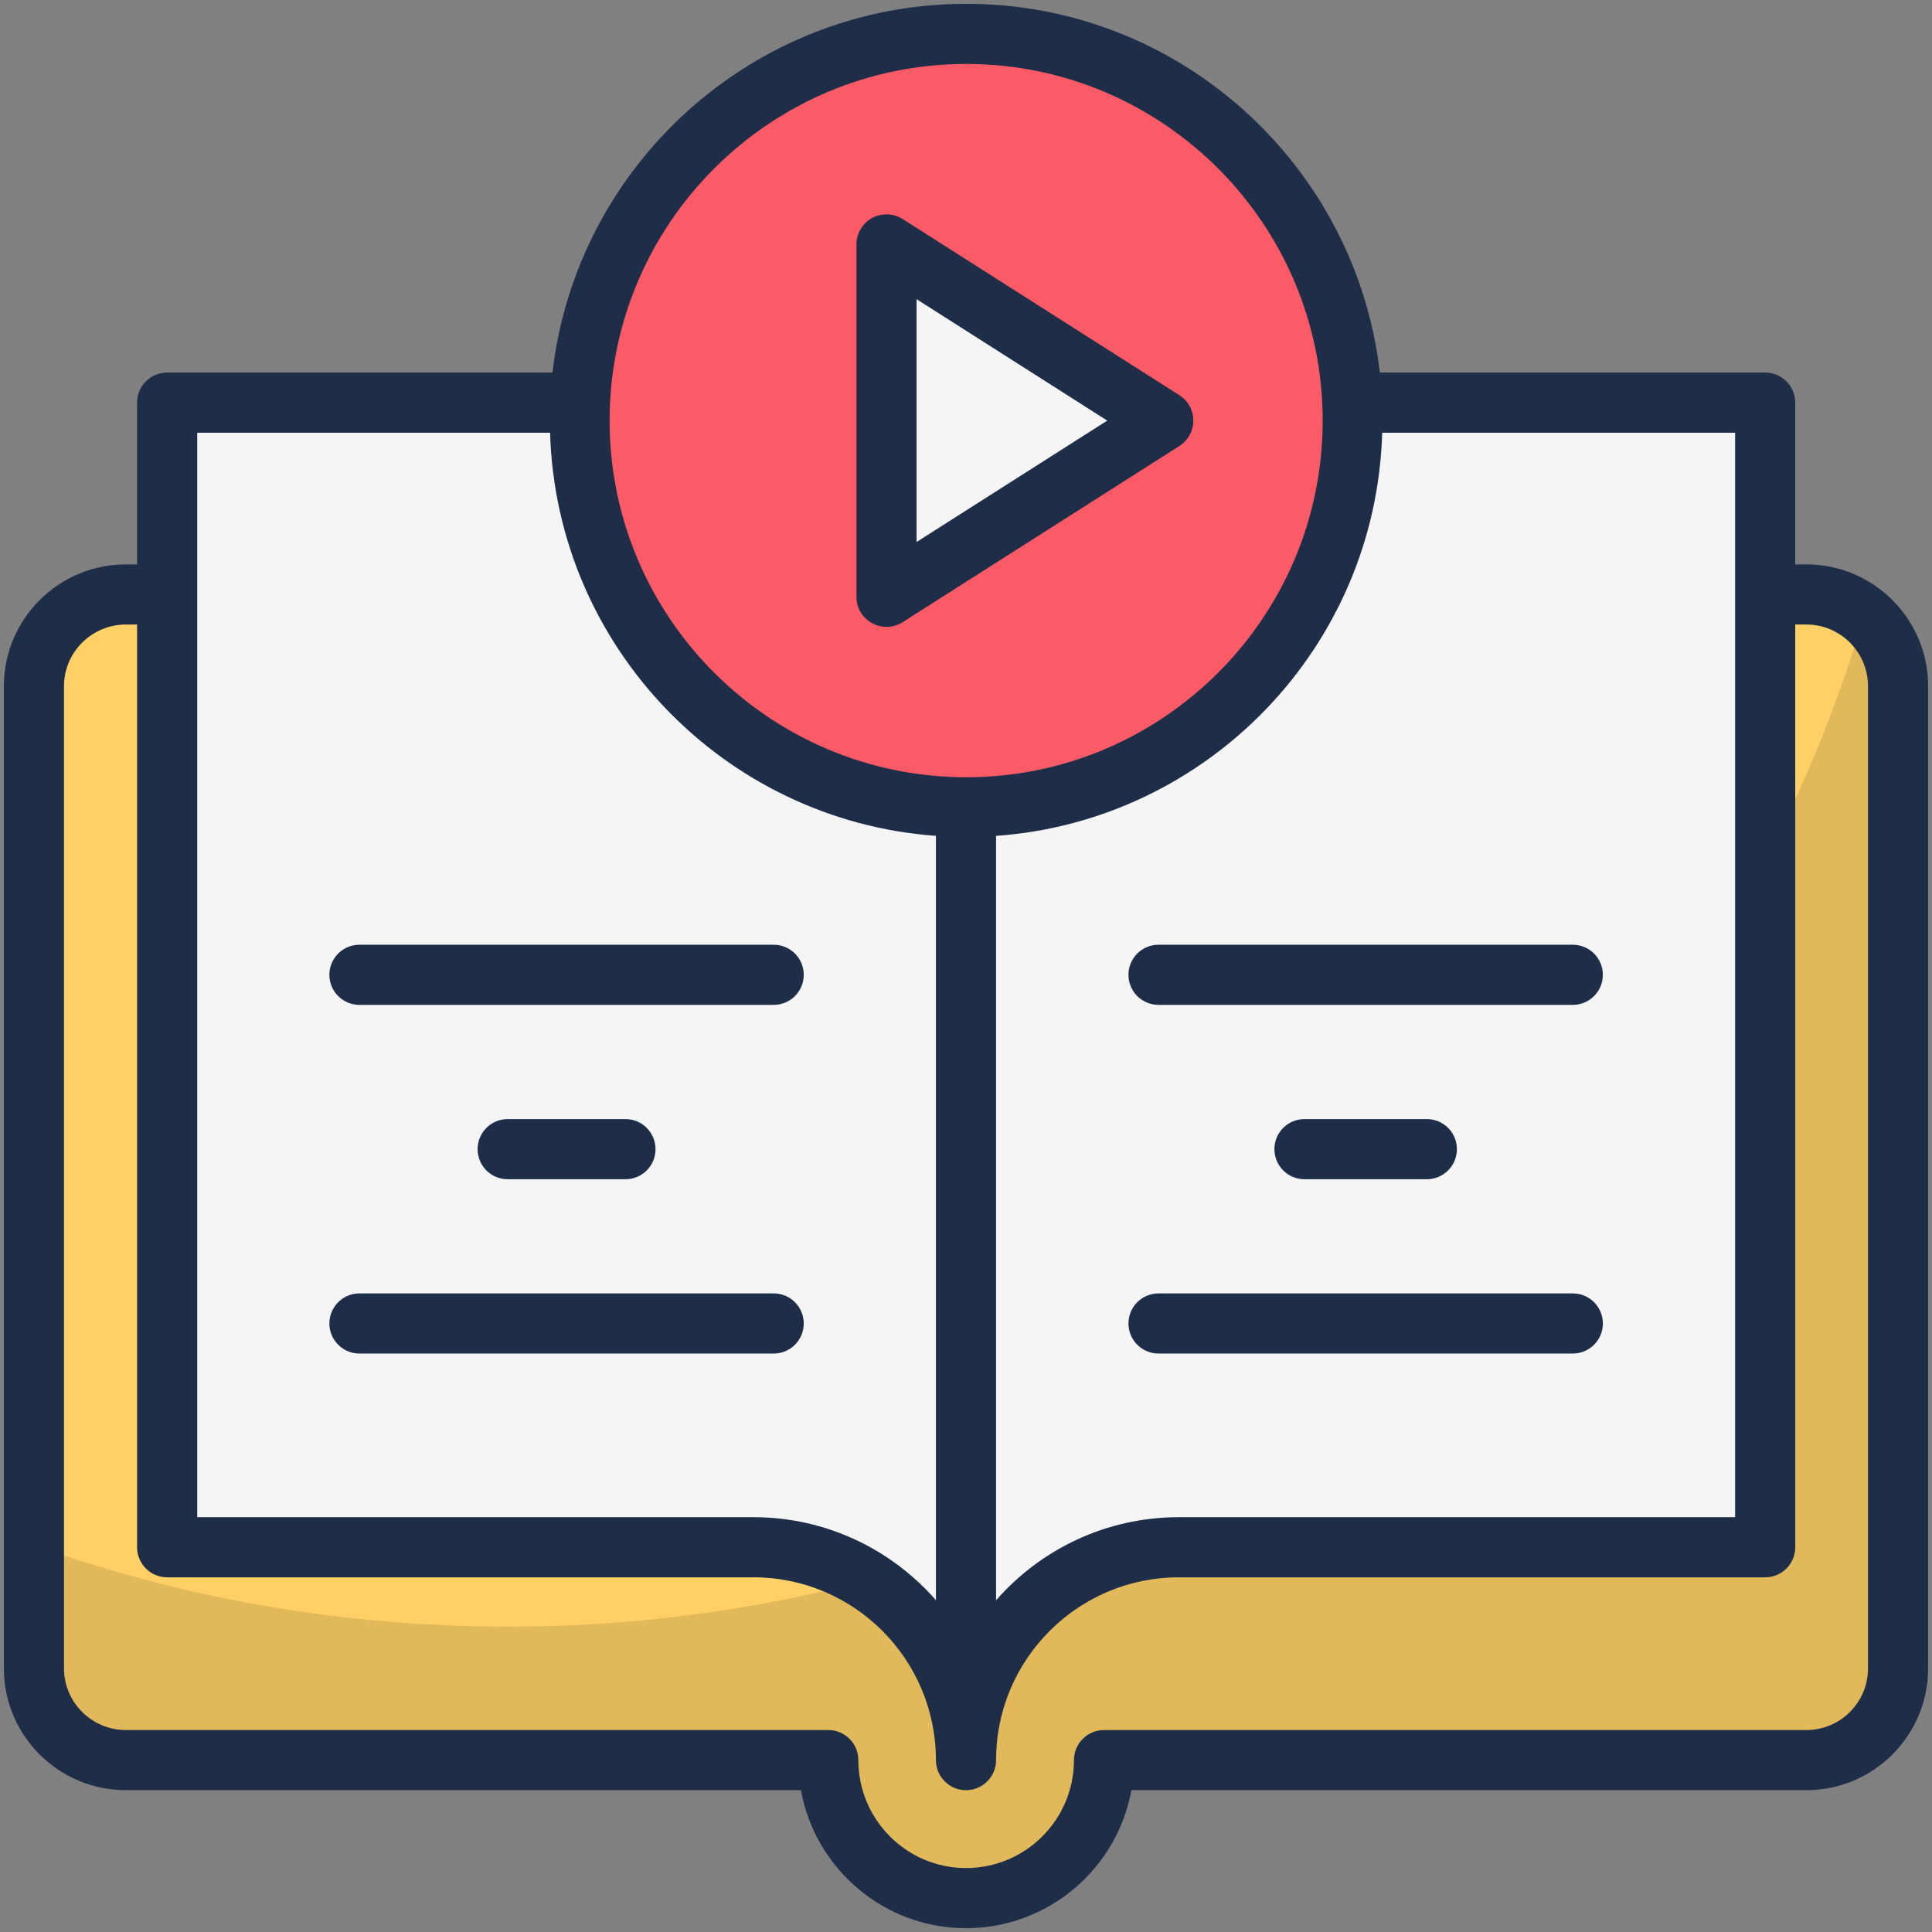<svg enable-background="new 0 0 512 512" height="512" viewBox="0 0 512 512" width="512" xmlns="http://www.w3.org/2000/svg"><rect x="0" y="0" width="512" height="512" fill="#808080" stroke="none"/><g id="_x31_8_Video_Course"><g><path d="m503.044 181.869v260.271c0 13.442-10.897 24.34-24.34 24.34h-186.116c0 20.202-16.389 36.509-36.591 36.509-20.121 0-36.509-16.308-36.509-36.509h-186.116c-13.442 0-24.34-10.897-24.34-24.34v-260.271c0-13.442 10.897-24.34 24.34-24.34h445.333c13.442.001 24.339 10.898 24.339 24.34z" fill="#ffd066"/><path d="m503.009 181.837v260.312c0 13.466-10.836 24.303-24.302 24.303h-186.131c0 20.238-16.414 36.573-36.573 36.573s-36.493-16.334-36.493-36.573h-186.131c-13.466 0-24.382-10.837-24.382-24.303v-32.668c39.282 14.024 81.512 21.593 125.575 21.593 169.956 0 313.538-113.145 359.513-268.121 5.498 4.542 8.924 11.314 8.924 18.884z" opacity=".12"/><path d="m256.037 163.2v303.271c0-31.236-25.232-56.468-56.387-56.468h-155.367v-303.271h155.367c31.155 0 56.387 25.232 56.387 56.468z" fill="#f5f5f5"/><path d="m256.037 163.2v303.271c0-31.236 25.232-56.468 56.387-56.468h155.367v-303.271h-155.367c-31.155 0-56.387 25.232-56.387 56.468z" fill="#f5f5f5"/><path d="m358.494 111.463c0 56.599-45.886 102.486-102.426 102.486-56.599 0-102.485-45.886-102.485-102.486s45.886-102.486 102.485-102.486c56.539 0 102.426 45.887 102.426 102.486z" fill="#fb5a67"/><path d="m308.277 111.463-73.34 46.692v-93.384z" fill="#f5f5f5"/><g fill="#1e2e49"><path d="m33.38 474.418h178.874c3.758 20.768 21.943 36.572 43.746 36.572 21.842 0 40.065-15.804 43.831-36.572h178.874c17.796 0 32.269-14.473 32.269-32.269v-260.311c0-17.796-14.473-32.269-32.269-32.269h-2.949v-42.867c0-4.404-3.564-7.968-7.968-7.968h-102.12c-6.336-54.921-53.035-97.723-109.598-97.723-56.592 0-103.319 42.803-109.66 97.724h-102.113c-4.404 0-7.968 3.564-7.968 7.968v42.867h-2.949c-17.842 0-32.354 14.473-32.354 32.269v260.312c0 17.794 14.512 32.267 32.354 32.267zm426.44-72.35h-147.406c-19.297 0-36.634 8.536-48.446 22.021v-202.571c56.122-4.004 100.691-50.084 102.331-106.848h93.521zm-203.75-385.122c52.079 0 94.456 42.4 94.456 94.518s-42.376 94.518-94.456 94.518c-52.118 0-94.518-42.4-94.518-94.518s42.4-94.518 94.518-94.518zm-203.805 97.724h93.513c1.64 56.718 46.165 102.772 102.254 106.841v202.555c-11.796-13.477-29.102-21.997-48.36-21.997h-147.407zm-35.303 67.168c0-9.003 7.369-16.333 16.418-16.333h2.949v244.531c0 4.404 3.564 7.968 7.968 7.968h155.375c26.666 0 48.36 21.733 48.36 48.446 0 4.404 3.564 7.968 7.968 7.968s7.968-3.564 7.968-7.968c0-26.713 21.733-48.446 48.446-48.446h155.375c4.404 0 7.968-3.564 7.968-7.968v-244.531h2.949c9.003 0 16.333 7.33 16.333 16.333v260.312c0 9.003-7.33 16.333-16.333 16.333h-186.127c-4.404 0-7.968 3.564-7.968 7.968 0 15.772-12.831 28.604-28.611 28.604-15.726 0-28.526-12.831-28.526-28.604 0-4.404-3.564-7.968-7.968-7.968h-186.126c-9.05 0-16.418-7.33-16.418-16.333z"/><path d="m95.256 266.302h109.777c4.404 0 7.968-3.564 7.968-7.968s-3.564-7.968-7.968-7.968h-109.777c-4.404 0-7.968 3.564-7.968 7.968s3.564 7.968 7.968 7.968z"/><path d="m134.536 296.571c-4.404 0-7.968 3.564-7.968 7.968s3.564 7.968 7.968 7.968h31.218c4.404 0 7.968-3.564 7.968-7.968s-3.564-7.968-7.968-7.968z"/><path d="m95.256 358.704h109.777c4.404 0 7.968-3.564 7.968-7.968s-3.564-7.968-7.968-7.968h-109.777c-4.404 0-7.968 3.564-7.968 7.968s3.564 7.968 7.968 7.968z"/><path d="m307.021 250.366c-4.404 0-7.968 3.564-7.968 7.968s3.564 7.968 7.968 7.968h109.785c4.404 0 7.968-3.564 7.968-7.968s-3.564-7.968-7.968-7.968z"/><path d="m378.126 312.507c4.404 0 7.968-3.564 7.968-7.968s-3.564-7.968-7.968-7.968h-32.424c-4.404 0-7.968 3.564-7.968 7.968s3.564 7.968 7.968 7.968z"/><path d="m416.806 342.768h-109.785c-4.404 0-7.968 3.564-7.968 7.968s3.564 7.968 7.968 7.968h109.785c4.404 0 7.968-3.564 7.968-7.968s-3.564-7.968-7.968-7.968z"/><path d="m239.216 164.875 73.338-46.687c2.295-1.463 3.688-4 3.688-6.723s-1.393-5.26-3.688-6.723l-73.338-46.695c-2.443-1.548-5.564-1.657-8.116-.265-2.544 1.401-4.132 4.077-4.132 6.987v93.382c0 6.32 6.975 10.07 12.248 6.724zm3.688-85.586 50.531 32.175-50.531 32.167z"/></g></g></g></svg>